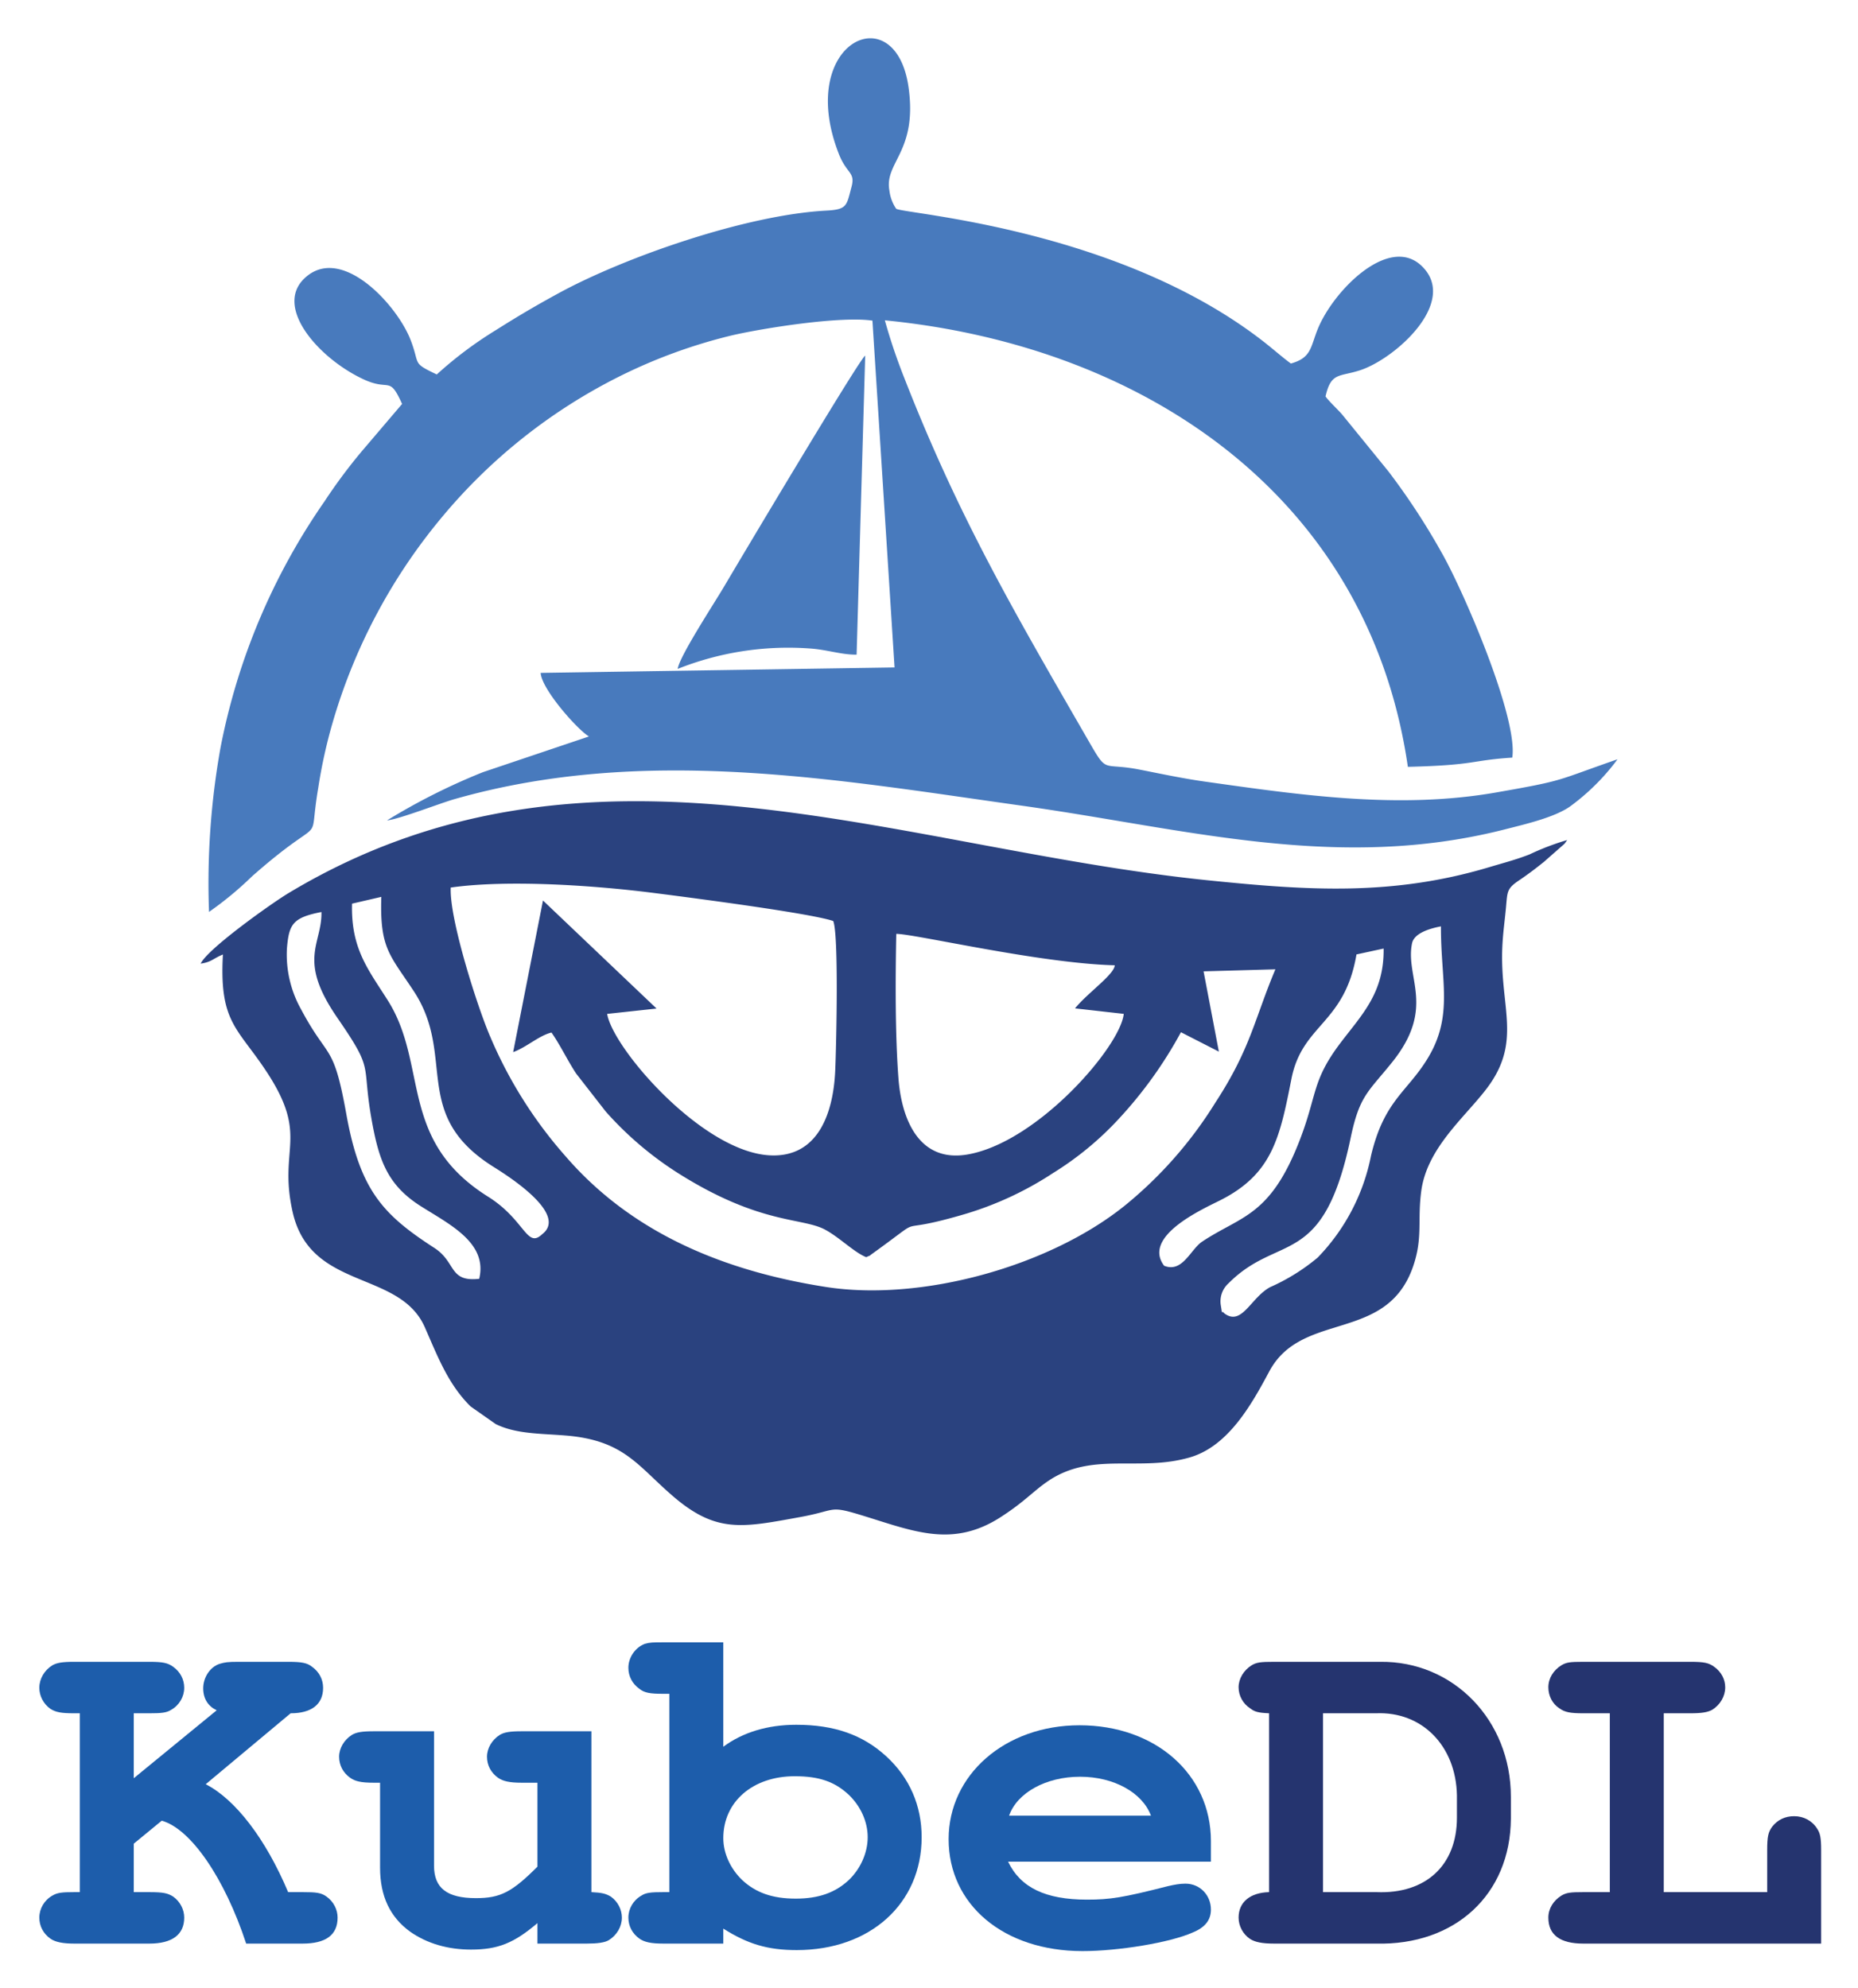 <svg xmlns="http://www.w3.org/2000/svg" role="img" viewBox="-2.51 -2.76 133.88 143.26"><title>KubeDL logo</title><defs id="defs4"><style id="style2"/></defs><g id="g10" fill-rule="evenodd"><path id="path6" fill="#487abd" d="M358.2 239.879c-1.827-.869-1.183-.665-1.885-2.482-.96-2.482-4.774-6.663-7.394-4.663-2.705 2.065.711 5.977 4.019 7.503 1.897.876 1.819-.319 2.76 1.767l-2.921 3.43a38.942 38.942 0 0 0-2.675 3.6 46.535 46.535 0 0 0-7.494 17.771 55.442 55.442 0 0 0-.822 11.802 24.666 24.666 0 0 0 3.097-2.562c5.524-4.867 3.988-1.755 4.773-6.372a36.897 36.897 0 0 1 1.047-4.741 40.849 40.849 0 0 1 7.879-14.785 39.75 39.75 0 0 1 12.631-10.054 38.183 38.183 0 0 1 8.252-3.031c2.226-.516 7.816-1.405 10.124-1.062l1.594 24.991-25.5.392c.059 1.167 2.654 4.097 3.479 4.581l-7.646 2.576a45.566 45.566 0 0 0-6.903 3.472c.855-.078 3.804-1.23 4.86-1.532 13.724-3.913 27.544-1.399 40.874.471 11.885 1.668 22.794 4.792 34.884 1.691 1.428-.366 3.684-.881 4.768-1.739a15.951 15.951 0 0 0 3.278-3.294c-4.55 1.576-3.684 1.503-8.727 2.387-7.047 1.235-14.1.192-21.005-.78-1.546-.218-3.16-.559-4.651-.854-2.812-.558-2.322.368-3.719-2.055-5.332-9.245-9.346-16.079-13.281-26.152a41.505 41.505 0 0 1-1.41-4.177c18.587 1.82 34.853 12.613 37.686 32.175 4.949-.12 4.459-.464 7.523-.665.427-2.822-3.42-11.786-5.021-14.647a49.834 49.834 0 0 0-3.906-5.982l-3.315-4.074c-.323-.38-.947-.947-1.214-1.322.397-1.751.975-1.398 2.473-1.881 2.548-.821 7.17-4.957 4.436-7.539-2.358-2.227-6.325 1.776-7.46 4.541-.538 1.31-.443 2.089-1.945 2.507-.58-.421-1.288-1.049-1.985-1.592-10.516-8.186-25.961-9.193-26.456-9.561a2.921 2.921 0 0 1-.489-1.319c-.373-2.039 2.036-2.782 1.38-7.433-.94-6.658-8.169-3.25-5.024 4.798.571 1.46 1.204 1.299.915 2.378-.363 1.356-.299 1.63-1.81 1.71-5.813.305-14.562 3.37-19.305 5.958-1.663.907-2.921 1.65-4.535 2.669a28.024 28.024 0 0 0-4.234 3.18zm17.359 21.216c.124-.901 2.61-4.69 3.344-5.934 1.246-2.114 9.839-16.535 10.166-16.638l-.618 21.545c-1.13.014-2.153-.374-3.442-.449a21.525 21.525 0 0 0-9.449 1.476z" transform="translate(-329.237 -215.656)"/><path id="path8" fill="#2a427f" d="M420.431 294.92c-2.154 5.673-4.258 5.559-7.094 7.454-.819.547-1.407 2.269-2.729 1.728-1.599-2.128 2.789-4.084 4.049-4.719 3.764-1.899 4.292-4.529 5.126-8.747.784-3.968 3.827-3.92 4.686-8.966l1.956-.423c.043 3.198-1.565 4.758-3.11 6.801-2.047 2.706-1.668 3.669-2.884 6.872zm-2.199 10.732a14.409 14.409 0 0 0 3.442-2.138 14.586 14.586 0 0 0 3.839-7.321c.947-4.02 2.623-4.604 4.104-7.061 1.851-3.072.922-5.529.939-9.484-.785.149-1.928.476-2.083 1.223-.512 2.47 1.745 4.61-1.434 8.567-1.734 2.158-2.353 2.402-2.99 5.455-1.987 9.51-5.151 6.811-8.796 10.472a1.752 1.752 0 0 0-.558 1.598c.153.91-.007.248.235.558 1.271.978 1.908-1.101 3.303-1.868zm-10.508-5.84a29.75 29.75 0 0 0 6.574-7.458c2.543-3.892 2.82-6.026 4.329-9.611l-5.175.146 1.102 5.785-2.733-1.398a30.526 30.526 0 0 1-4.471 6.234 22.624 22.624 0 0 1-4.735 3.908 24.031 24.031 0 0 1-6.658 3.049c-5.256 1.514-2.155-.266-6.307 2.719-.452.325-.032.077-.505.3-.859-.336-1.927-1.427-2.972-1.987-1.648-.883-4.68-.35-10.538-4.038a24.477 24.477 0 0 1-5.263-4.472l-2.128-2.731c-.625-.947-1.142-2.051-1.778-2.958-.884.204-1.815 1.071-2.764 1.409l2.15-10.924 8.184 7.785-3.559.385c.392 2.452 6.772 9.861 11.64 10.188 3.545.238 4.653-3.026 4.791-6.077.078-1.716.267-9.851-.144-10.805-1.737-.593-11.3-1.815-13.092-2.041-4.032-.51-10.305-.959-14.467-.37-.109 2.298 1.991 8.805 2.862 10.785a31.607 31.607 0 0 0 5.422 8.591c4.811 5.567 11.474 8.268 18.739 9.405 6.877 1.077 16.062-1.472 21.495-5.82zm-.024-13.858c-.238 2.349-6.191 9.239-11.234 10.128-3.571.629-4.783-2.622-5-5.476-.239-3.142-.223-7.132-.158-10.418 1.355.004 10.353 2.129 15.744 2.265-.036.671-2.006 2.029-2.862 3.105zm-51.158-1.637c3.09 4.699-.266 8.878 5.726 12.649.899.565 5.452 3.393 3.528 4.863-1.12 1.073-1.225-1.025-3.9-2.702-6.5-4.076-4.27-9.478-7.236-14.16-1.407-2.221-2.654-3.716-2.567-6.955l2.11-.488c-.118 3.724.616 4.173 2.339 6.794zm-5.51 1.917c2.695 3.905 1.74 3.162 2.457 7.253.528 3.01 1.143 4.799 3.582 6.34 2.093 1.322 4.804 2.641 4.186 5.218-2.207.244-1.638-1.193-3.231-2.224-3.698-2.395-5.356-4.143-6.342-9.633-.939-5.228-1.283-3.833-3.267-7.569a8.074 8.074 0 0 1-1.015-4.378c.146-1.734.401-2.225 2.486-2.626.054 2.327-1.764 3.404 1.145 7.618zm-8.242-4.556c-.274 4.883 1.047 5.266 3.124 8.411 3.133 4.744.843 5.486 1.903 10.158 1.286 5.67 7.692 4.142 9.52 8.287.912 2.069 1.677 4.118 3.305 5.712l1.8 1.263c1.478.733 3.253.678 5.082.831 4.178.35 5.138 2.172 7.708 4.38 3.126 2.685 5.011 2.247 9.158 1.492 2.756-.501 1.957-.893 4.698-.043 3.548 1.1 6.326 2.239 9.718.064 1.71-1.096 2.325-1.841 3.38-2.572 3.211-2.222 6.58-.669 10.286-1.75 2.801-.817 4.484-3.9 5.718-6.2 2.367-4.413 8.481-2.004 10.375-7.603.691-2.045.291-3.236.569-5.364.406-3.111 3.104-5.297 4.696-7.38 2.634-3.446.936-5.885 1.152-10.304.047-.96.164-1.761.253-2.693.119-1.25.038-1.424.99-2.062.617-.413 1.297-.936 1.755-1.308l1.472-1.294c.032-.039.072-.101.098-.134.027-.035.067-.092.098-.14a18.375 18.375 0 0 0-2.717 1.038c-1.022.394-1.792.586-2.9.917-6.99 2.094-13.11 1.675-20.223.949-22.576-2.302-44.623-12.095-66.277.91-1.276.766-5.891 4.062-6.341 5.09.797-.115.902-.379 1.599-.656z" transform="translate(-329.237 -215.656)"/></g><g id="text14" fill="#1d5dab" transform="translate(0 137.292)"><path id="path21" fill="#1d5dab" d="M7.128-7.2l2.016-1.656c2.088.576 4.536 4.14 6.084 8.856h4.068c1.656 0 2.52-.612 2.52-1.872 0-.576-.288-1.152-.792-1.512-.396-.288-.756-.324-1.728-.324h-1.044c-1.62-3.852-3.816-6.696-5.94-7.776l6.12-5.112c1.512 0 2.34-.648 2.34-1.836 0-.612-.288-1.152-.792-1.512-.36-.288-.756-.36-1.728-.36h-3.6c-.756 0-.972.036-1.332.144-.684.216-1.188.972-1.188 1.764 0 .756.36 1.296.972 1.584l-5.976 4.896v-4.68h1.116c.864 0 1.26-.036 1.584-.252.576-.324.936-.936.936-1.584 0-.612-.288-1.152-.792-1.512-.396-.288-.756-.36-1.728-.36h-5.4c-.9 0-1.26.072-1.584.252-.576.36-.936.972-.936 1.62 0 .576.288 1.152.792 1.512.396.252.792.324 1.728.324h.396v12.888h-.396c-.9 0-1.224.036-1.584.252-.576.324-.936.936-.936 1.584 0 .612.288 1.152.792 1.512.36.252.9.36 1.728.36h5.4c1.656 0 2.52-.648 2.52-1.872 0-.576-.288-1.152-.792-1.512-.396-.252-.72-.324-1.728-.324H7.128z"/><path id="path23" fill="#1d5dab" d="M40.104-15.3h-5.004c-.9 0-1.26.072-1.584.252-.576.36-.936.972-.936 1.584 0 .612.288 1.152.792 1.512.36.252.828.36 1.728.36h1.116v6.048c-1.836 1.836-2.664 2.268-4.428 2.268-2.088 0-3.024-.72-3.024-2.34V-15.3h-4.32c-.9 0-1.26.072-1.584.252-.576.36-.936.972-.936 1.584 0 .612.288 1.152.792 1.512.36.252.756.36 1.728.36h.432v6.12c0 2.052.72 3.564 2.16 4.608 1.224.864 2.736 1.296 4.392 1.296 1.944 0 3.096-.468 4.788-1.908V0h3.564c.756 0 1.296-.072 1.584-.252.576-.36.936-.972.936-1.62 0-.576-.288-1.152-.792-1.512-.36-.216-.648-.288-1.404-.324z"/><path id="path25" fill="#1d5dab" d="M49.608-21.708h-4.32c-.72 0-.972 0-1.332.108-.684.252-1.188.972-1.188 1.728 0 .612.288 1.152.792 1.512.36.288.756.36 1.728.36h.432v14.292h-.432c-.9 0-1.26.036-1.584.252-.576.324-.936.936-.936 1.584 0 .612.288 1.152.792 1.512.36.252.828.36 1.728.36h4.32v-1.08c1.764 1.116 3.204 1.548 5.292 1.548 5.292 0 9-3.348 9-8.136 0-2.268-.864-4.284-2.556-5.832-1.692-1.548-3.744-2.268-6.48-2.268-2.052 0-3.852.54-5.256 1.584zm5.148 9.648c1.764 0 2.88.396 3.888 1.332.864.828 1.368 1.944 1.368 3.06s-.504 2.268-1.368 3.096c-.972.9-2.16 1.332-3.816 1.332-1.692 0-2.88-.432-3.852-1.332-.864-.828-1.368-1.944-1.368-3.024 0-2.628 2.124-4.464 5.148-4.464z"/><path id="path27" fill="#1d5dab" d="M84.744-5.904V-7.38c0-4.824-3.996-8.352-9.468-8.352-5.364 0-9.432 3.564-9.432 8.208 0 4.716 3.96 8.064 9.648 8.064 2.592 0 6.3-.612 7.92-1.332.9-.36 1.332-.9 1.332-1.656 0-1.044-.792-1.872-1.836-1.872-.396 0-.792.072-1.26.18-3.24.828-4.176.972-5.832.972-2.988 0-4.788-.864-5.688-2.736zm-14.544-3.312c.576-1.656 2.664-2.808 5.112-2.808s4.5 1.152 5.112 2.808z"/><path id="path29" fill="#25346f" d="M88.934-3.708c-1.368.036-2.196.72-2.196 1.836 0 .612.324 1.188.792 1.512.36.252.9.36 1.764.36h7.344c5.688.144 9.684-3.528 9.72-9v-1.584c0-5.508-4.14-9.792-9.432-9.72h-7.632c-.972 0-1.26.036-1.62.252-.576.36-.936.972-.936 1.584 0 .612.324 1.188.828 1.512.324.252.576.324 1.368.36zm3.888 0v-12.888h3.816c3.312-.144 5.76 2.34 5.832 5.904v1.62c0 3.42-2.232 5.508-5.796 5.364z"/><path id="path31" fill="#25346f" d="M117.374-16.596h1.908c.828 0 1.26-.072 1.584-.252.576-.36.936-.972.936-1.62 0-.576-.288-1.116-.792-1.476-.396-.288-.72-.36-1.728-.36h-7.704c-.972 0-1.224.036-1.584.252-.576.36-.936.936-.936 1.584 0 .612.288 1.188.792 1.512.396.288.792.36 1.728.36h1.908v12.888h-1.908c-.936 0-1.224.036-1.584.252-.576.36-.936.936-.936 1.584 0 1.26.864 1.872 2.52 1.872h17.136v-6.732c0-.9-.072-1.224-.288-1.548-.36-.576-.972-.9-1.656-.9-.648 0-1.188.252-1.584.756-.288.396-.36.72-.36 1.692v3.024h-7.452z"/></g></svg>